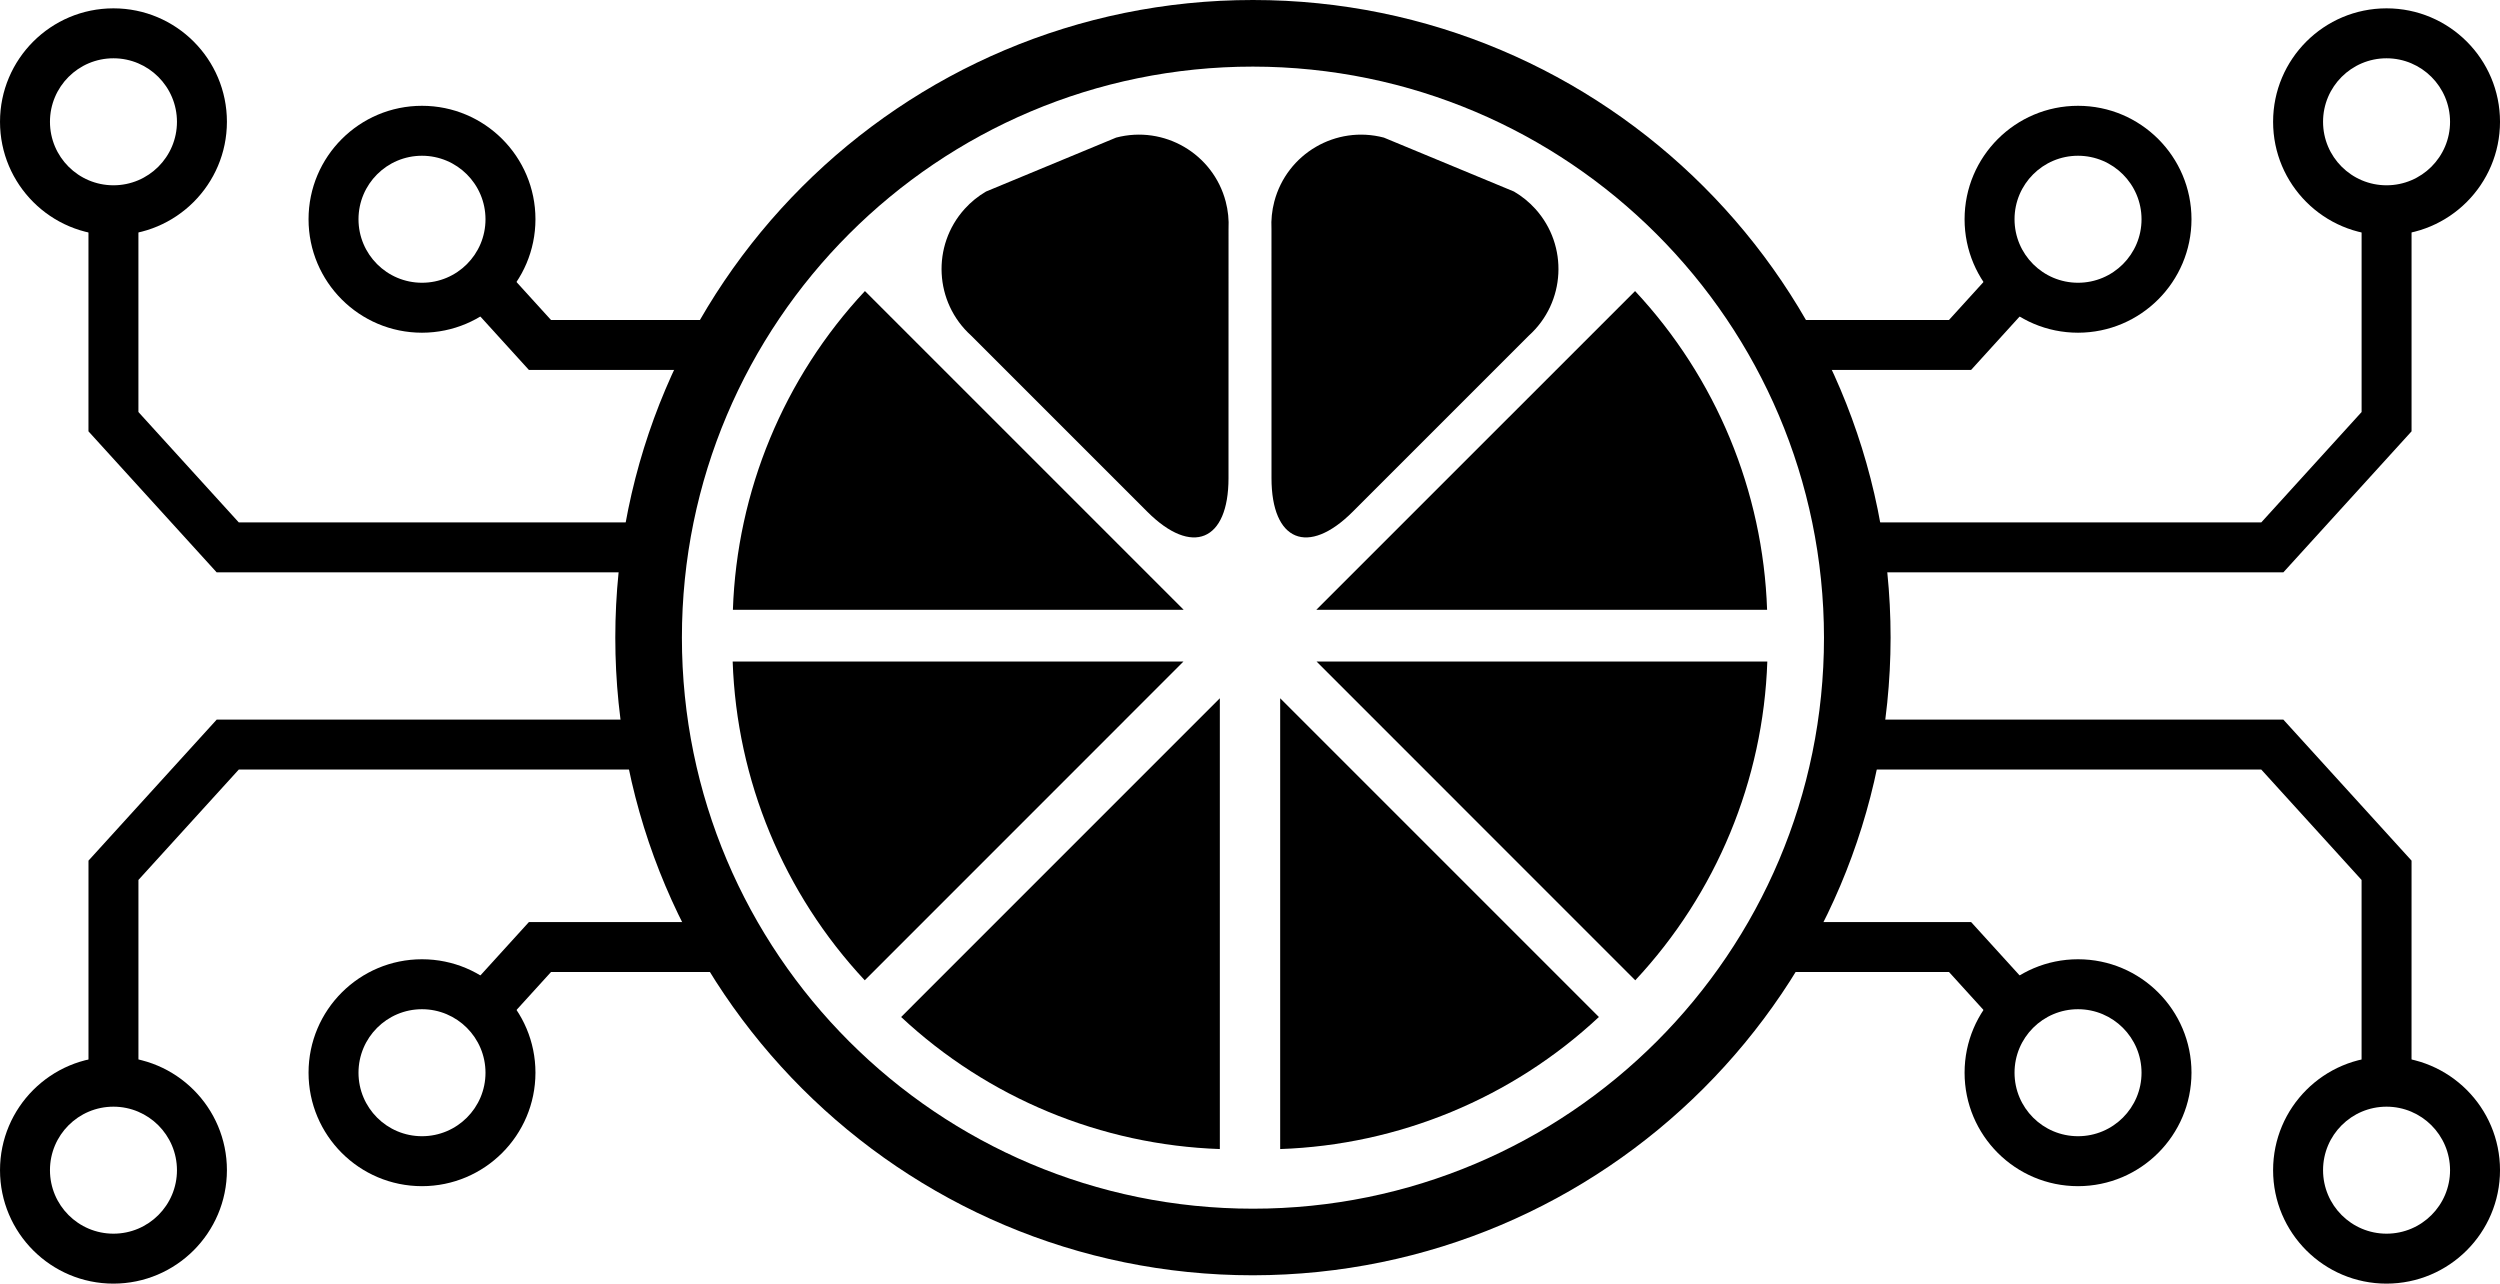 <?xml version="1.0" encoding="utf-8"?>
<!-- Generator: Adobe Illustrator 15.1.0, SVG Export Plug-In . SVG Version: 6.00 Build 0)  -->
<!DOCTYPE svg PUBLIC "-//W3C//DTD SVG 1.1//EN" "http://www.w3.org/Graphics/SVG/1.1/DTD/svg11.dtd">
<svg version="1.1" id="Layer_1" xmlns="http://www.w3.org/2000/svg" xmlns:xlink="http://www.w3.org/1999/xlink" x="0px" y="0px"
	 width="300.273px" height="154.175px" viewBox="0 0 300.273 154.175" enable-background="new 0 0 300.273 154.175"
	 xml:space="preserve">
<g id="Group_7080" transform="translate(-2066 15734)">
	<path id="Path_14379" d="M2262.389-15699.041l-38.289,38.286h54.145c-0.485-14.259-6.119-27.86-15.858-38.286"/>
	<path id="Path_14380" d="M2218.719-15676.568c0,7.584,4.39,9.399,9.752,4.035l21.161-21.16c4.416-3.988,4.764-10.8,0.777-15.217
		c-0.743-0.822-1.608-1.525-2.565-2.084l-15.628-6.479c-5.757-1.512-11.649,1.93-13.161,7.687c-0.281,1.071-0.396,2.18-0.339,3.286
		L2218.719-15676.568z"/>
	<path id="Path_14381" d="M2258.041-15611.848l-38.28-38.285v54.145C2234.017-15596.48,2247.614-15602.113,2258.041-15611.848"/>
	<path id="Path_14382" d="M2224.13-15654.545l38.28,38.288c9.741-10.426,15.376-24.028,15.861-38.288H2224.13z"/>
	<path id="Path_14383" d="M2302.747-15689.568h-20.9v-6h18.243l6.192-6.812l4.439,4.036L2302.747-15689.568z"/>
	<path id="Path_14384" d="M2315.59-15694.038c-7.526-0.001-13.627-6.103-13.626-13.628c0-7.525,6.102-13.627,13.628-13.626
		c7.525,0.001,13.625,6.101,13.626,13.626C2329.209-15700.143,2323.114-15694.047,2315.59-15694.038 M2315.59-15715.293
		c-4.212,0-7.627,3.416-7.626,7.628c0,4.212,3.416,7.626,7.628,7.626s7.626-3.415,7.626-7.627
		C2323.213-15711.877,2319.801-15715.289,2315.59-15715.293"/>
	<path id="Path_14385" d="M2340.25-15665.254h-50.521v-6h47.87l12.051-13.258v-23.541h6v25.861L2340.25-15665.254z"/>
	<path id="Path_14386" d="M2352.647-15705.744c-7.525,0-13.627-6.102-13.627-13.627s6.102-13.627,13.627-13.627
		c7.526,0,13.627,6.102,13.627,13.627C2366.266-15711.849,2360.169-15705.752,2352.647-15705.744 M2352.647-15726.999
		c-4.212,0-7.627,3.415-7.627,7.627s3.415,7.627,7.627,7.627s7.627-3.414,7.627-7.626
		C2360.269-15723.582,2356.858-15726.994,2352.647-15726.999"/>
	<path id="Path_14387" d="M2306.285-15610.441l-6.192-6.813h-21.846v-6h24.5l7.977,8.775L2306.285-15610.441z"/>
	<path id="Path_14388" d="M2315.59-15591.53c-7.526-0.001-13.627-6.102-13.626-13.628c0-7.525,6.102-13.627,13.628-13.626
		c7.525,0.001,13.626,6.102,13.626,13.627C2329.209-15597.635,2323.113-15591.537,2315.59-15591.53 M2315.59-15612.784
		c-4.212,0.001-7.627,3.416-7.626,7.628c0,4.213,3.416,7.627,7.628,7.626s7.626-3.415,7.626-7.627
		C2323.213-15609.367,2319.801-15612.779,2315.59-15612.784"/>
	<path id="Path_14389" d="M2355.647-15604.771h-6v-23.539l-12.047-13.258h-47.87v-6h50.521l15.399,16.938L2355.647-15604.771z"/>
	<path id="Path_14390" d="M2352.647-15579.824c-7.525,0-13.627-6.101-13.627-13.627c0-7.525,6.102-13.627,13.627-13.627
		c7.526,0,13.627,6.102,13.627,13.627C2366.266-15585.929,2360.169-15579.832,2352.647-15579.824 M2352.647-15601.078
		c-4.212,0-7.627,3.415-7.627,7.627c0,4.213,3.415,7.627,7.627,7.627c4.213,0,7.627-3.414,7.627-7.627
		C2360.269-15597.661,2356.858-15601.073,2352.647-15601.078"/>
	<path id="Path_14391" d="M2169.886-15699.041l38.286,38.286h-54.145C2154.513-15675.014,2160.147-15688.615,2169.886-15699.041"/>
	<path id="Path_14392" d="M2213.555-15676.568c0,7.584-4.39,9.399-9.752,4.035l-21.161-21.16
		c-4.416-3.988-4.763-10.802-0.775-15.218c0.742-0.821,1.607-1.524,2.563-2.083l15.628-6.479c5.757-1.512,11.649,1.93,13.161,7.687
		c0.281,1.071,0.396,2.18,0.339,3.286L2213.555-15676.568z"/>
	<path id="Path_14393" d="M2174.234-15611.848l38.28-38.285v54.145C2198.258-15596.48,2184.661-15602.113,2174.234-15611.848"/>
	<path id="Path_14394" d="M2208.145-15654.545l-38.279,38.288c-9.743-10.425-15.38-24.027-15.865-38.288H2208.145z"/>
	<path id="Path_14395" d="M2150.425-15689.568h-20.9l-7.975-8.775l4.438-4.036l6.193,6.812h18.243V-15689.568z"/>
	<path id="Path_14396" d="M2116.685-15694.038c-7.525-0.001-13.626-6.103-13.626-13.628c0.001-7.525,6.103-13.627,13.628-13.626
		s13.626,6.101,13.626,13.626C2130.305-15700.143,2124.208-15694.047,2116.685-15694.038 M2116.685-15715.293
		c-4.212,0-7.626,3.416-7.626,7.628c0.001,4.212,3.416,7.626,7.628,7.626s7.626-3.415,7.626-7.627
		C2124.308-15711.877,2120.896-15715.289,2116.685-15715.293"/>
	<path id="Path_14397" d="M2142.545-15665.254h-50.521l-15.399-16.938v-25.861h6v23.541l12.055,13.258h47.865V-15665.254z"/>
	<path id="Path_14398" d="M2079.628-15705.744c-7.526,0-13.627-6.102-13.627-13.627s6.101-13.627,13.627-13.627
		c7.525,0,13.627,6.102,13.627,13.627l0,0C2093.246-15711.849,2087.151-15705.753,2079.628-15705.744 M2079.628-15726.999
		c-4.213,0-7.627,3.415-7.627,7.627s3.414,7.627,7.627,7.627c4.212,0,7.626-3.414,7.627-7.626
		C2087.25-15723.582,2083.838-15726.994,2079.628-15726.999"/>
	<path id="Path_14399" d="M2125.989-15610.441l-4.438-4.037l7.977-8.775h24.5v6h-21.846L2125.989-15610.441z"/>
	<path id="Path_14400" d="M2116.685-15591.53c-7.525-0.001-13.626-6.102-13.626-13.628c0.001-7.525,6.103-13.627,13.628-13.626
		s13.626,6.102,13.626,13.627C2130.305-15597.635,2124.208-15591.537,2116.685-15591.53 M2116.685-15612.784
		c-4.212,0.001-7.626,3.416-7.626,7.628c0.001,4.213,3.416,7.627,7.628,7.626s7.626-3.415,7.626-7.627
		C2124.308-15609.367,2120.896-15612.779,2116.685-15612.784"/>
	<path id="Path_14401" d="M2082.628-15604.771h-6v-25.859l15.399-16.938h50.521v6h-47.868l-12.052,13.258V-15604.771z"/>
	<path id="Path_14402" d="M2079.628-15579.824c-7.526,0-13.627-6.101-13.627-13.627c0-7.525,6.101-13.627,13.627-13.627
		c7.525,0,13.627,6.102,13.627,13.627C2093.246-15585.929,2087.151-15579.833,2079.628-15579.824 M2079.628-15601.078
		c-4.213,0-7.627,3.415-7.627,7.627c0,4.213,3.414,7.627,7.627,7.627c4.212,0,7.627-3.414,7.627-7.627l0,0
		C2087.249-15597.661,2083.838-15601.072,2079.628-15601.078"/>
	<path id="Path_14403" d="M2216.492-15580.826c-42.298,0-76.588-34.288-76.589-76.586c0-42.298,34.289-76.588,76.587-76.588
		c42.297,0,76.587,34.288,76.588,76.586c0,0,0,0.002,0,0.002C2293.03-15615.135,2258.769-15580.875,2216.492-15580.826
		 M2216.492-15725.999c-37.88-0.001-68.588,30.706-68.589,68.586c0,37.88,30.707,68.587,68.587,68.588
		c37.879,0.001,68.587-30.706,68.588-68.586c0,0,0-0.001,0-0.001C2285.035-15695.273,2254.354-15725.956,2216.492-15725.999"/>
</g>
</svg>
